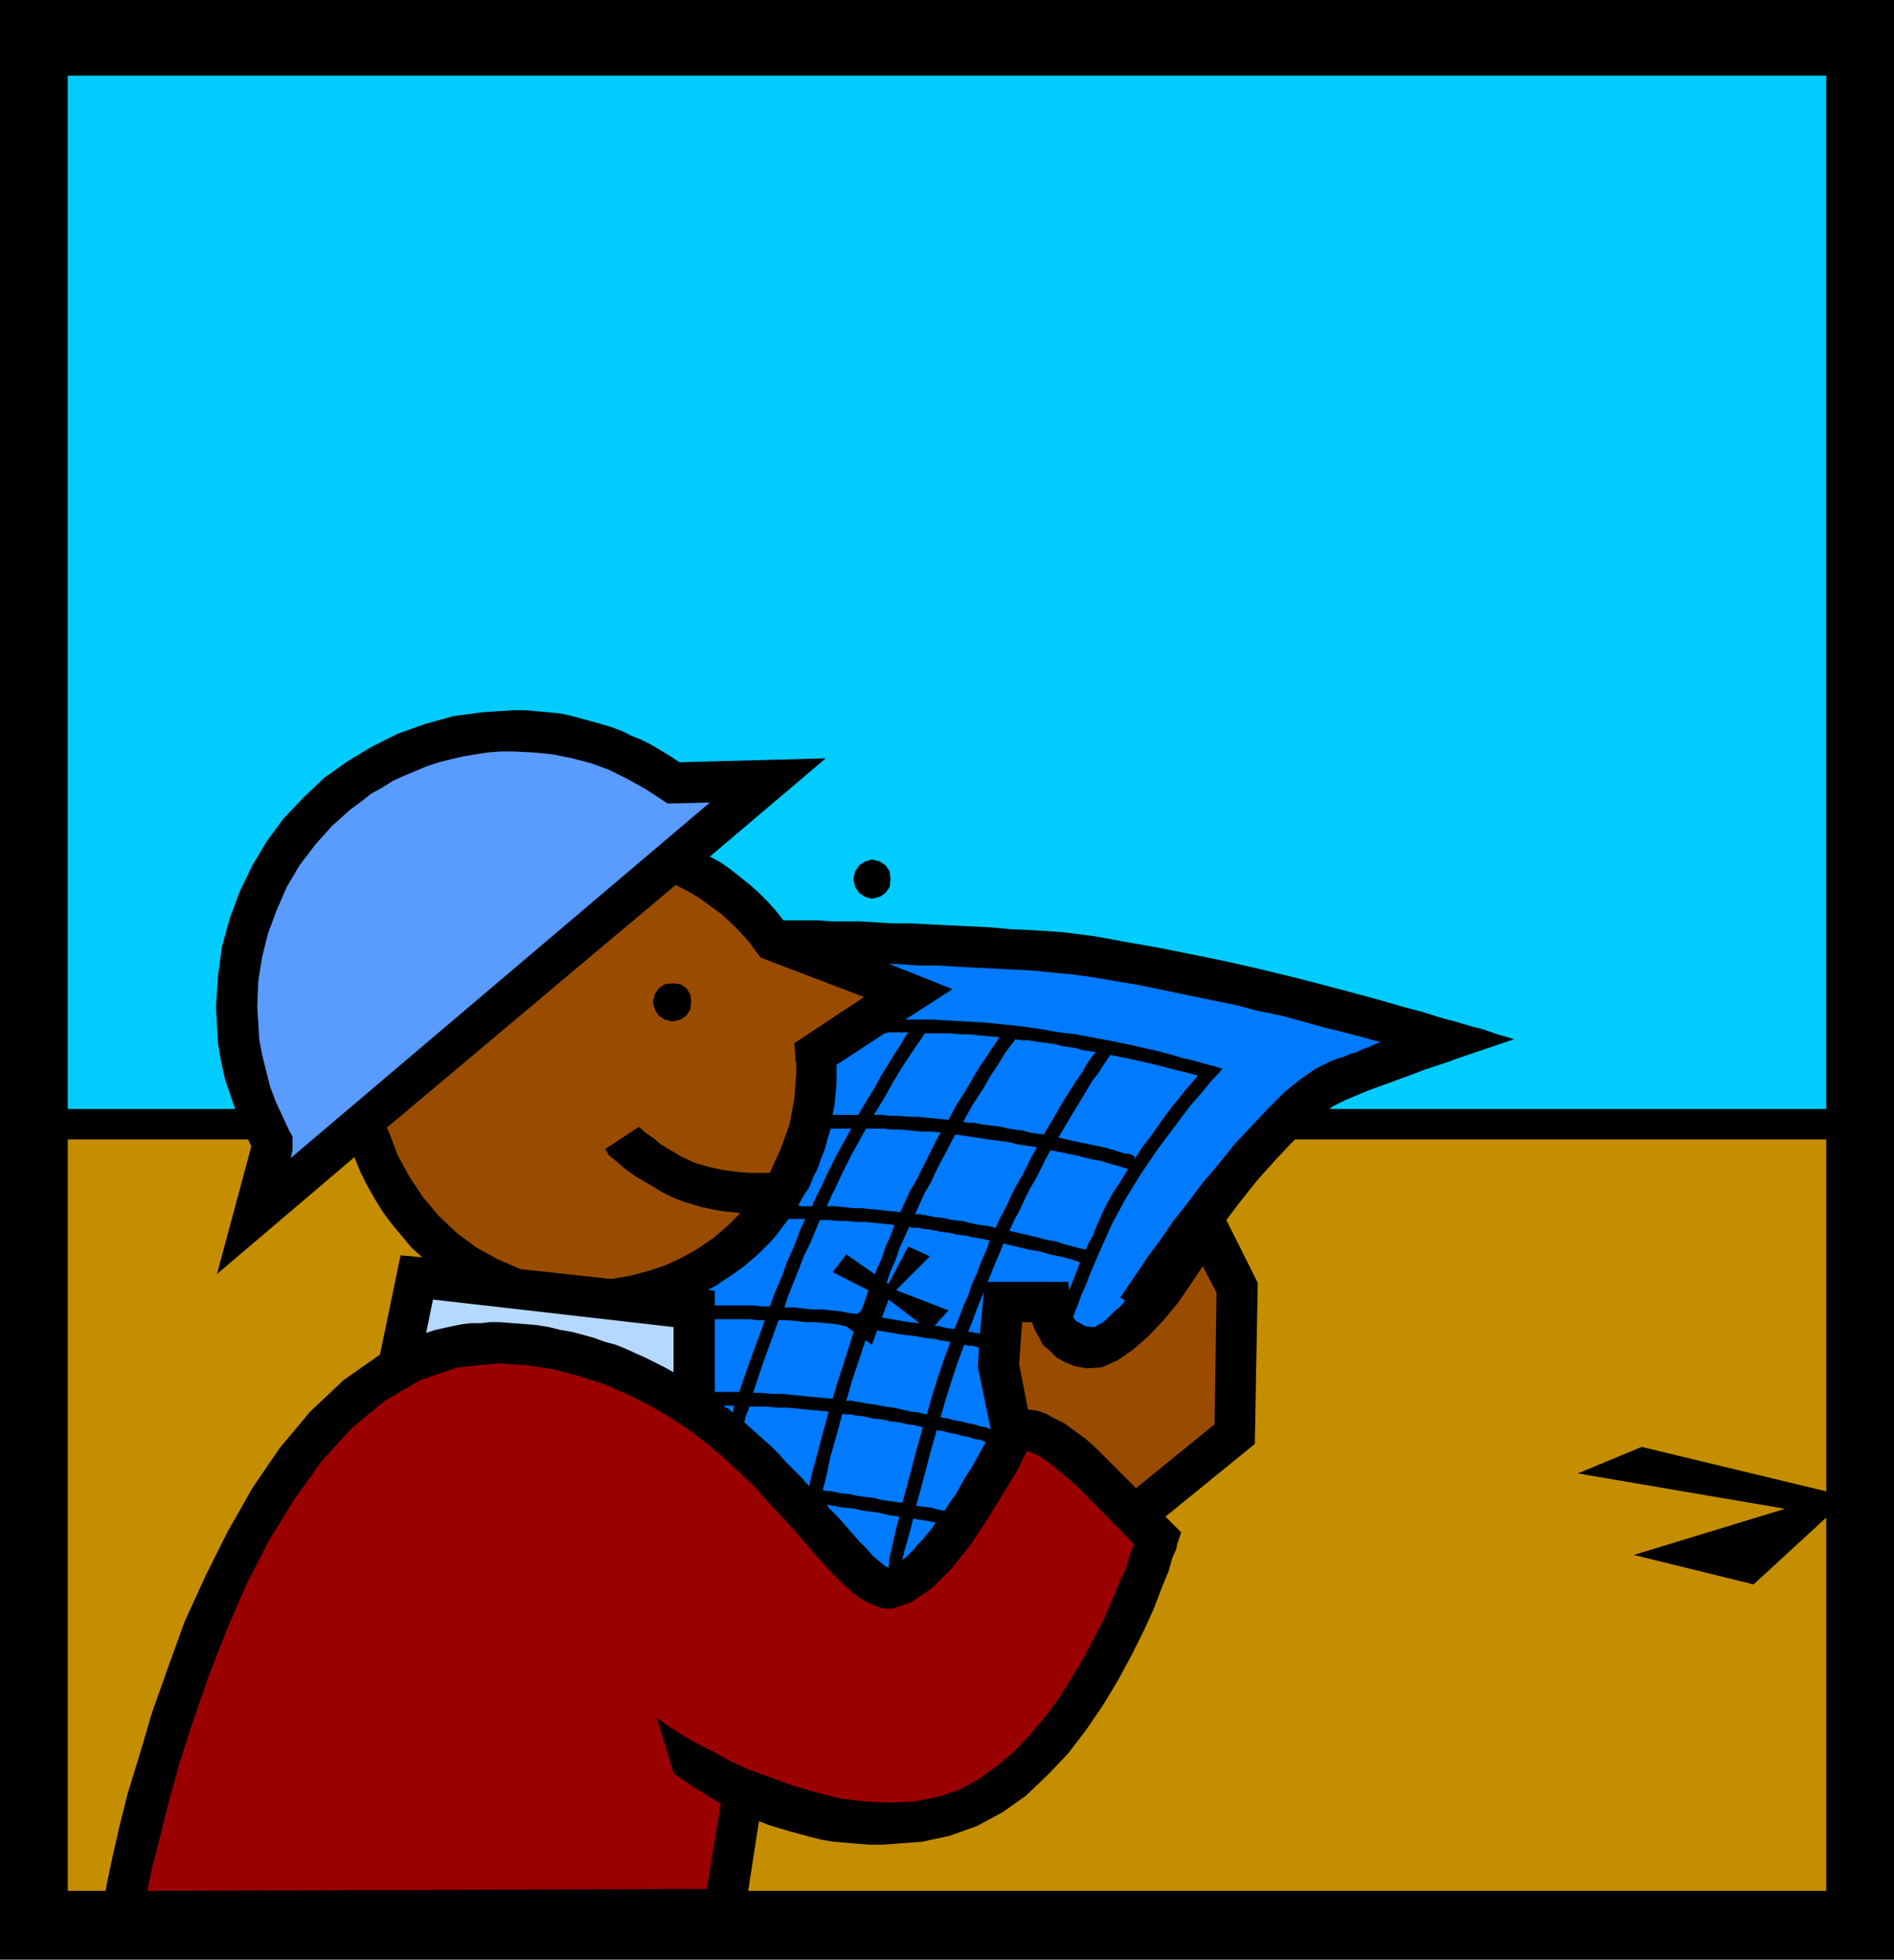 <svg xmlns="http://www.w3.org/2000/svg" width="1.929in" height="191.52" fill-rule="evenodd" stroke-linecap="round" preserveAspectRatio="none" viewBox="0 0 1929 1995"><style>.pen1{stroke:none}.brush2{fill:#000}.brush6{fill:#994c00}.brush7{fill:#007aff}</style><path d="M0 0v1995h1929V0H0z" class="pen1 brush2"/><path d="M69 1160h1791v765H69v-765z" class="pen1" style="fill:#c48e00"/><path d="M69 77h1791v1052H69V77z" class="pen1" style="fill:#0cf"/><path d="m1876 1511-13 8-191-46-65 27 211 36-154 47 122 30 75-69 15 2v-35zM888 915l8-2 6-4 4-6 1-8-1-8-4-6-6-4-8-2-7 2-6 4-4 6-2 8 2 8 4 6 6 4 7 2z" class="pen1 brush2"/><path d="m1479 1039-5-1-10-3-16-5-19-5-24-7-26-7-30-8-31-8-33-8-35-8-34-7-35-7-34-6-33-6-32-4-29-2-23-1-22-2-21-1-21-1-20-1-19-1h-18l-17-1-16-1h-29l-13-1h-36l-8-10-8-9-9-9-9-8-10-8-10-8-10-7-11-6 118-100-149 4-9-6-10-6-10-6-10-5-10-4-10-5-11-4-10-3-11-3-11-3-11-3-11-2-11-1-11-1-12-1h-11l-31 2-30 4-29 8-28 10-26 13-25 15-24 17-21 20-20 21-17 23-15 25-13 27-10 27-8 29-4 30-2 31 1 18 1 19 3 18 4 18 6 18 6 17 7 17 8 17-35 130 140-119 6 15 7 14 8 14 8 13 9 12 10 12 10 12 11 10-22-2-21 101-37 26-34 32-31 37-28 41-25 44-23 46-21 46-17 47-16 45-13 44-12 39-9 36-7 31-5 24-3 17-2 8-4 25 656-3 17-110 10 4 10 3 10 3 11 3 11 3 12 3 12 2 12 1 12 1 13 1h13l13-1 14-1 13-1 14-3 14-3 28-10 26-14 24-17 22-21 21-22 19-25 17-25 15-25 14-26 12-24 10-22 8-21 7-17 4-14 4-9 1-5 4-12-16-16 91-74 3-164-32-64 16-21 16-20 17-19 16-17 16-16 14-13 14-10 12-6 24-10 22-8 19-7 16-6 12-4 9-3 6-2 2-1 62-21-3-1-7-2-10-3-11-4-12-3-10-3-7-2-3-1z" class="pen1 brush2"/><path d="m338 841 10-9 9-8 11-8 10-8 11-6 11-7 11-5 12-5 12-5 12-4 12-3 13-3 12-2 13-2 13-1h13l20 1 20 2 20 4 19 5 19 7 18 9 18 10 17 11 6 4 43-1-427 362 2-8v-14l-3-5-7-15-7-15-6-16-4-16-4-16-3-16-1-17-1-16 1-26 4-25 6-24 9-24 10-23 13-22 16-21 17-19z" class="pen1" style="fill:#599bff"/><path d="m396 1152-2-4 294-247 12 6 12 7 11 8 11 8 10 9 10 10 9 10 8 11 4 5 105 40-71 47 1 13v4l1 4v9l-2 27-5 26-9 25-11 24h-22l-12-1-14-2-14-3-14-4-13-6-12-7-10-6-7-6-6-4-4-3-3-3-2-1v-1l-35 23 2 2 2 4 5 4 6 5 7 6 10 7 12 7 15 9 10 5 10 4 10 3 10 3 10 2 10 2 10 1 9 1-13 13-14 12-16 11-16 9-17 8-18 6-19 5-19 3-92-10-23-10-22-12-20-15-18-17-16-19-14-21-12-22-9-24z" class="pen1 brush6"/><path d="m925 1051-4 6-4 7-6 9-6 10-7 11-7 13-8 13-9 15h-26l2-11 1-11 1-10v-19l49-32 5-1h19zm164 263-1-9h-82l4-10 4-10 4-9 4-10 13 3 12 3 12 2 10 3 10 2 8 2 7 2 6 2-3 8-3 8-3 7-2 6zm-243-165h21l-5 9-5 9-5 9-5 10-5 10-5 11-5 10-5 11h-11l-3-1 5-9 6-9 4-10 5-10 3-9 4-10 3-11 3-10zm163 306-5-2-6-1-6-2-6-1-7-2-7-1-7-2-7-1 5-18 6-19 6-18 7-19 4 1h4l4 1 3 1-1 20 13 63zm-135-28h-3l-3-1h-6l5-18 6-18 6-18 6-19 12 2 12 2 12 2 10 1 10 2 10 1 9 2 8 1-7 19-6 18-6 19-5 18-8-2-9-1-8-2-9-2-9-1-9-2-9-1-9-2zm66 26-6 21-5 19-5 19-5 18-7-1-7-1-7-1-8-2-8-1-8-1-9-2-10-1-4-1-5-1h-4l-4-1 4-16 4-19 6-21 6-22 3 1h7l3 1 9 1 9 2 9 1 9 2 9 1 8 2 8 1 8 2zm-212-110h36l7 1h8l-8 22-7 19-6 17-5 15h-25v-74zm65 1h9l10 1 9 1h10l10 1 10 1 10 2 10 1-6 19-6 19-6 18-5 17-11-1-11-1-10-1-10-1-10-1h-10l-10-1h-9l5-15 6-18 7-19 8-22zm83-6-10-1-10-2-10-1-10-1h-10l-9-1-9-1h-9l3-10 4-10 4-10 4-10 5-13 6-12 5-12 5-12h9l9 1h9l10 1h10l9 1 10 1 10 1-4 11-5 11-4 12-5 11-4 12-5 11-4 12-4 11zm110 18 4-10 4-11 4-10 4-10-4 43-2-1h-3l-3-1h-4zm-14-3-8-1-8-2-10-1-10-2-10-1-12-2-12-2-12-2 4-11 4-12 5-11 4-12 5-11 4-12 5-11 5-11 3 1h7l4 1 9 1 9 2 9 1 8 2 9 1 8 2 8 1 8 2-4 11-5 11-4 11-5 11-4 12-5 11-4 11-5 12zm-30-116h-2l-3-1h-5l5-11 5-11 6-10 5-11 5-10 5-9 5-10 5-9 7 1 7 1 6 1 7 1 7 1 8 1 7 1 7 1 7 2 7 1 7 1 6 1-5 9-5 10-5 10-6 10-5 10-5 11-6 11-5 11-8-2-9-1-9-2-8-2-10-1-9-2-9-1-10-2zm-25-3-10-1-9-1-10-1-10-1h-9l-9-1-9-1h-9l5-11 5-10 5-11 5-10 5-10 5-9 5-9 5-9h18l9 1h9l10 1 10 1h10l10 1-5 9-5 10-5 10-5 10-5 10-6 10-5 11-5 11zm-139 37 7-7 6-7 6-8 6-8h17l-5 11-4 11-5 12-5 11-4 12-5 11-4 10-4 11h-8l-8-1h-40v-15l-7-1 8-4 7-5 8-5 7-5 7-5 7-6 7-6 6-6zm-30 160-1 2v3l-1 2-2-2-2-2-3-1-2-2h11zm15 1h18l10 1h10l11 1 10 1 11 1 11 1-6 22-5 19-5 18-4 17-7-8-8-8-8-8-8-9-8-8-9-8-9-8-9-8 1-4 1-4 2-4 1-4zm90 102 9 1 9 1 8 2 9 1 7 1 8 2 6 1 7 1-4 15-3 14-3 12-1 11-4-2-6-5-6-5-6-7-8-8-7-8-7-8-7-8-3-3-3-3-3-3-3-4h2l3 1h3l3 1zm77 12 6 1 6 1 6 1 5 1-4 6-5 6-4 5-5 5-4 5-4 4-4 4-4 3 2-9 3-10 3-11 3-12zm32-8-6-1-7-2-8-1-8-1 5-18 5-19 5-19 6-21 7 1 7 2 6 1 7 2 6 1 6 2 6 1 5 2-5 9-5 9-5 9-6 9-5 9-5 9-6 8-5 8zm144-266-6-1-7-2-8-2-9-3-11-2-11-3-13-3-13-3 5-11 6-11 5-11 5-10 6-10 5-10 5-10 5-9 15 3 14 3 12 3 11 2 9 3 8 2 6 2 4 1-8 13-8 12-7 13-6 13-4 9-3 8-4 7-3 7zm-28-114 10-17 9-15 8-13 7-12 7-9 5-8 4-6 3-4 15 3 14 3 13 3 12 3 11 3 9 2 8 2 7 2-5 6-7 8-8 10-8 10-9 12-9 13-10 13-9 14 1-4h-1l-4-2-7-1-9-3-11-3-14-3-15-3-17-4zm-15-3-7-1-7-1-7-2-8-1-7-1-8-2-9-1-8-1-5-1-5-1h-6l-5-1 10-18 10-15 8-14 8-12 6-10 5-7 4-5 2-3 6 1h7l6 1 7 1 7 1 8 1 7 2 7 1 7 1 6 2 7 1 7 1-4 5-5 7-5 9-7 10-7 11-8 13-8 14-9 15zm-97-15-10-1-11-1-10-1h-9l-10-1h-9l-9-1h-8l11-18 9-16 9-15 8-12 6-9 5-7 3-5 1-1h26l10 1h9l10 1 11 1 10 1-4 6-5 7-5 8-7 10-7 12-7 12-9 14-8 15z" class="pen1 brush7"/><path d="m441 1323 245 28v46l-9-5-10-5-10-5-9-4-11-5-10-4-11-3-11-4-11-3-11-3-12-2-12-3-12-2-12-1-13-1-13-1h-10l-9 1h-10l-9 1-10 2-9 2-9 2-9 3 7-34z" class="pen1" style="fill:#b5d8ff"/><path d="m956 1829-25 5-25 1-25-1-25-3-24-6-24-7-22-8-22-8-20-9-18-10-16-8-14-8-11-7-9-6-5-4-2-1 17 56 1 1 3 2 4 3 6 4 7 5 9 5 9 6 11 6-2-1-14 87-570 2 5-24 8-31 9-36 11-40 14-43 16-46 18-46 20-46 23-45 26-42 28-39 30-33 34-28 36-21 38-13 42-4 29 2 27 4 26 7 25 8 23 10 22 11 21 12 20 13 18 14 18 15 16 15 16 15 14 16 14 15 13 14 12 14 13 15 12 13 11 11 11 10 10 7 10 5 9 3 10 1 20-7 21-14 20-20 20-25 17-26 16-26 14-23 10-20 3 1 4 2 5 2 6 4 7 5 8 7 10 8 11 10 55 56-4 10-4 14-7 15-7 17-8 19-10 19-11 21-12 20-13 21-14 19-16 19-16 17-18 15-18 13-20 11-21 7z" class="pen1" style="fill:#9b0000"/><path d="m1129 1487-12-12-11-10-11-8-11-8-10-5-9-5-9-3-9-1-9-46 3-43h10l3 8 4 7 4 8 7 6 7 7 9 5 10 4 12 2 15-1 16-7 16-11 16-14 15-16 15-18 13-19 12-18 14 27-2 134-80 65-28-28z" class="pen1 brush6"/><path d="m1354 1081-14 7-16 11-16 13-16 16-17 18-17 18-16 20-17 20-15 20-15 19-13 19-12 16-10 15-9 13-6 9-4 6 5 3-5 6-6 5-5 5-4 4-4 3-4 2-3 2h-3l-7-1-5-3-4-2-3-4 2-6 3-7 3-9 5-11 5-13 6-14 7-16 8-18 14-26 16-26 17-25 18-24 15-20 14-16 8-10 4-4 7-8-10-3h-1l-3-1-4-1-7-2-7-2-9-2-10-3-11-3-13-3-13-3-14-3-15-3-16-3-16-3-17-2-17-3-20-3-19-2-20-2-18-1-18-1-16-1h-29l48-31-65-26 16 1 16 1h18l18 1 18 1 20 1 20 1 20 1 20 2 21 2 22 3 23 4 24 4 24 5 24 5 24 5 25 5 23 6 24 5 22 6 22 6 20 5 19 5 18 5-6 2-6 3-6 2-6 3-7 2-7 3-7 2-7 3z" class="pen1 brush7"/><path d="m685 1040 8-2 6-4 4-6 1-8-1-8-4-6-6-4-8-1-8 1-6 4-4 6-2 8 2 8 4 6 6 4 8 2zm229 274-1-1 34-34-22-10-20 38-43-30-14 18 47 24-35 30 28 20 17-46 4 3 38 29 19-21-52-20z" class="pen1 brush2"/></svg>
